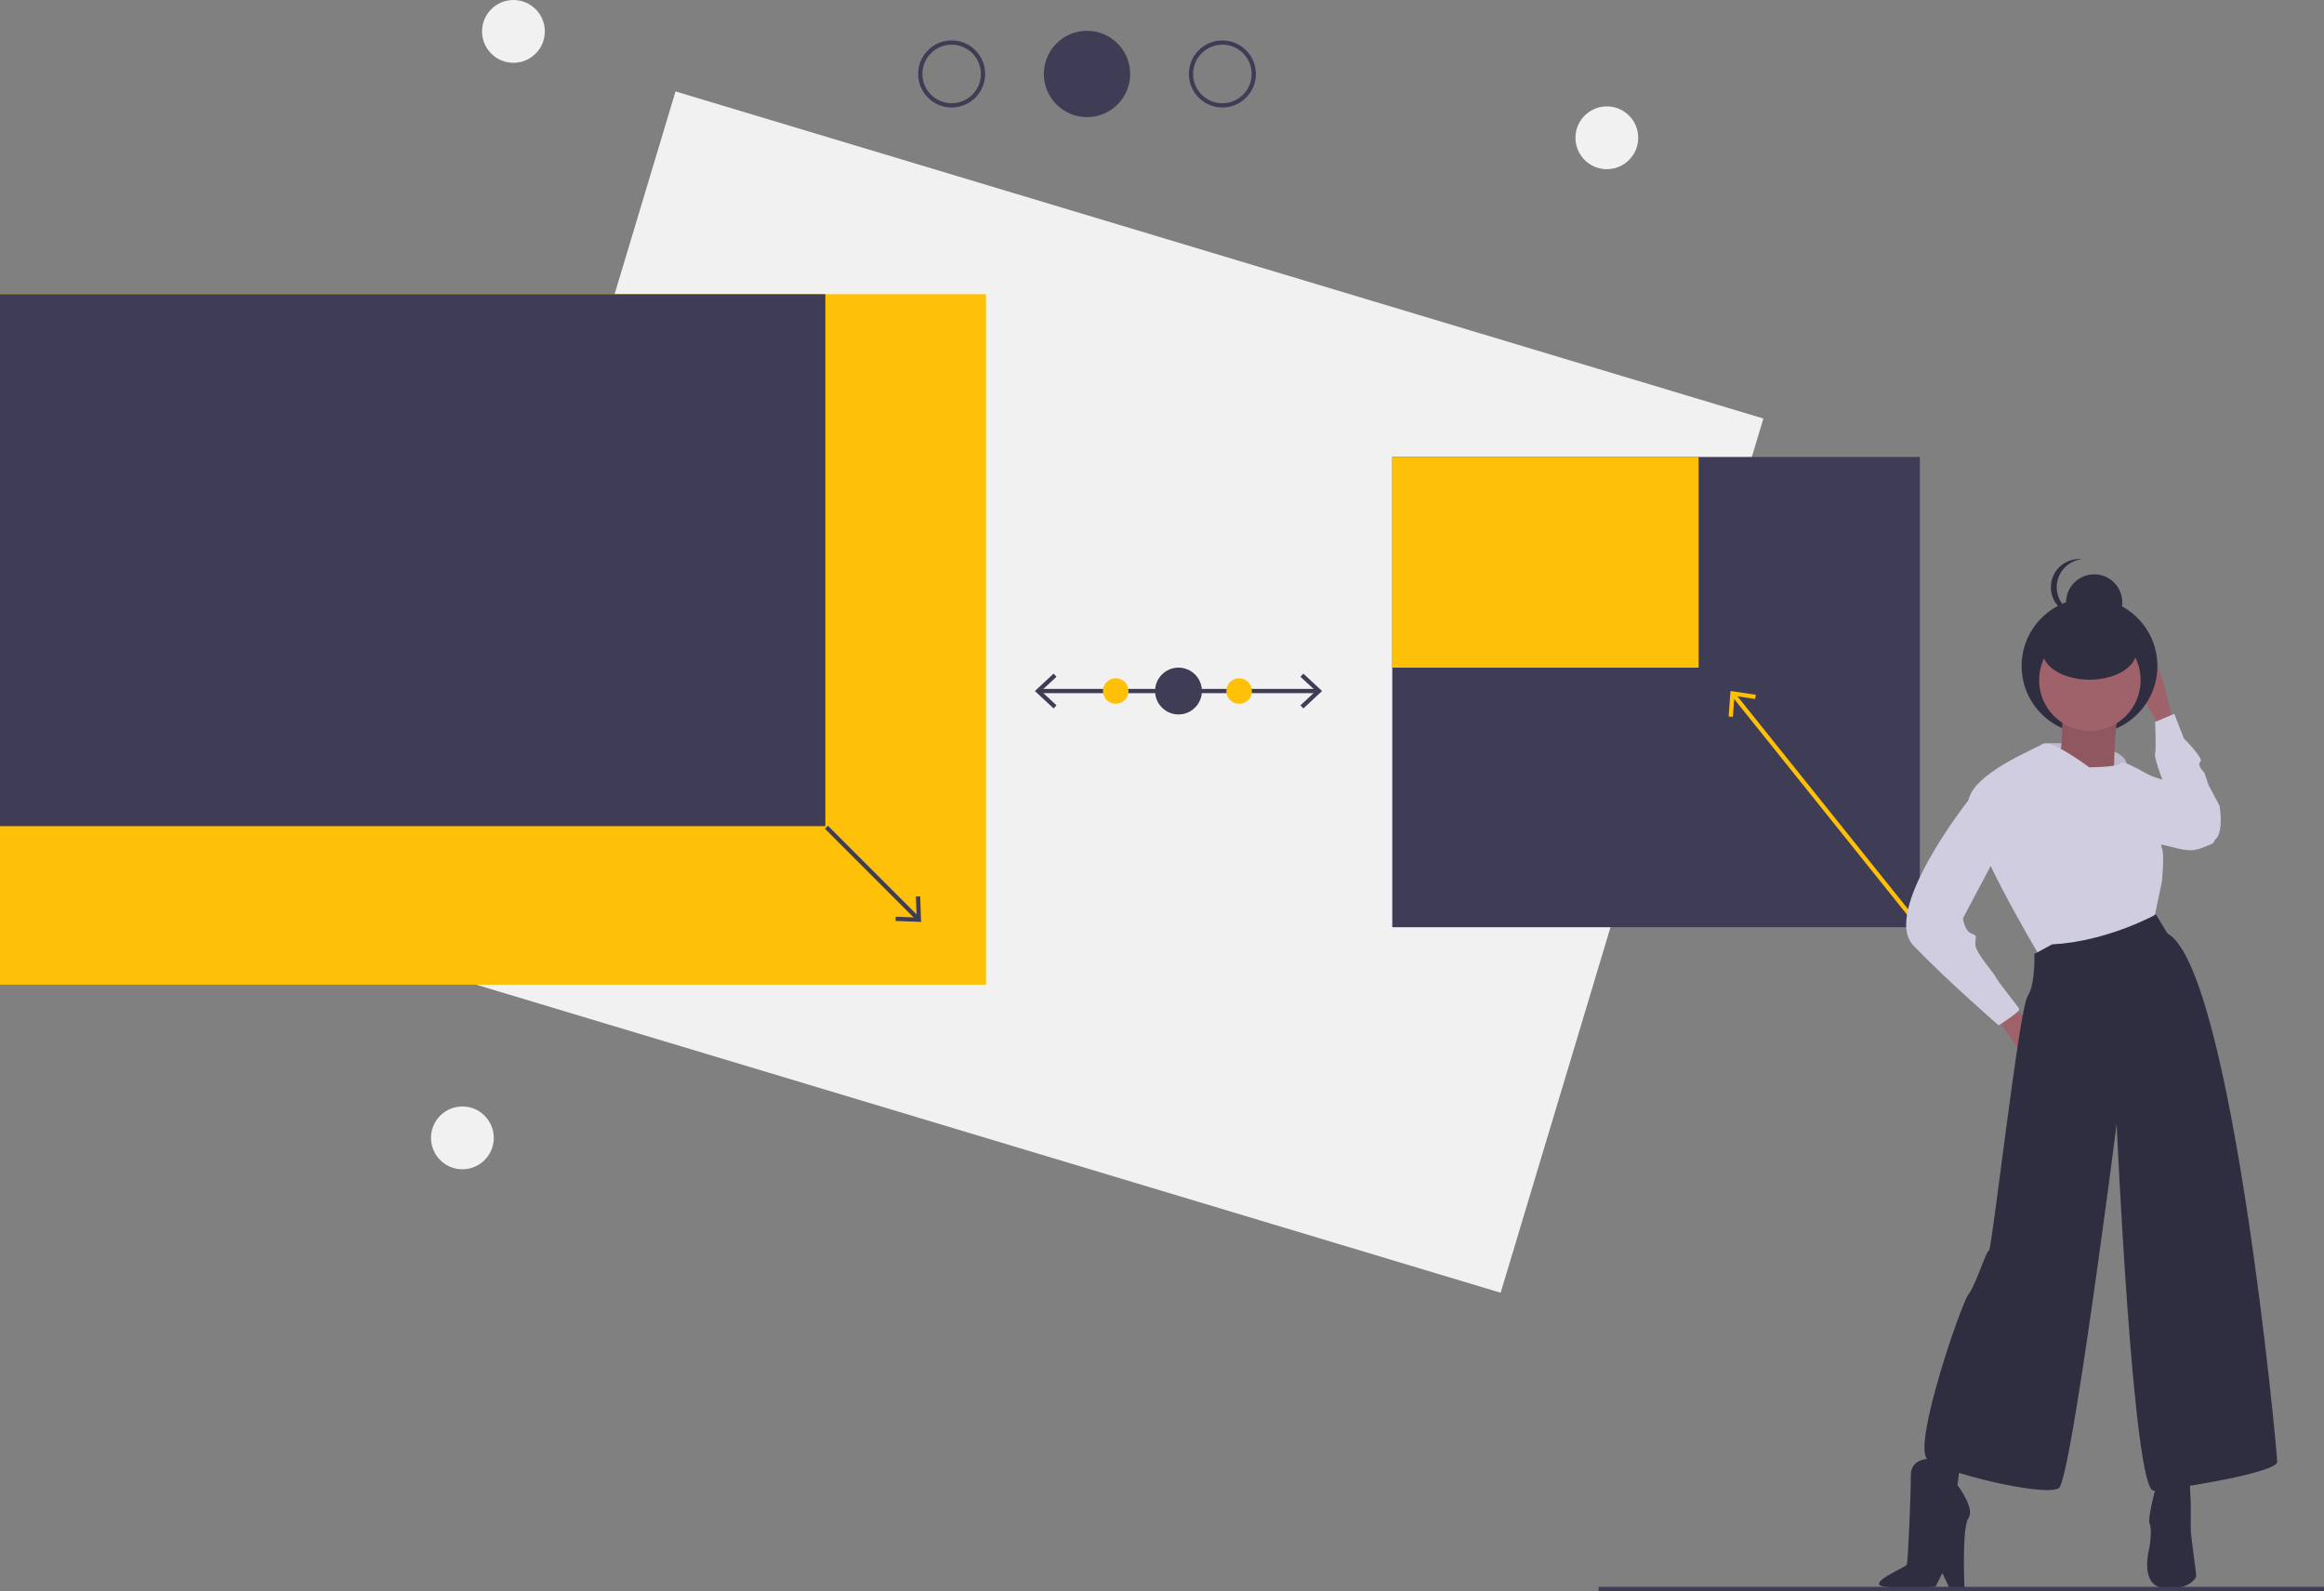 <svg id="ee32c68f-7624-44c0-a731-77ce30d0b408" data-name="Layer 1" xmlns="http://www.w3.org/2000/svg" width="1092.5" height="747.756" viewBox="0 0 1092.5 747.756"><rect x="0" y="0" width="1092.5" height="747.756" fill="#808080" stroke="none"/><title>responsiveness</title><rect x="311" y="200" width="534" height="429" transform="translate(77.299 -238.095) rotate(16.731)" fill="#f1f1f1"/><rect y="138.256" width="463.5" height="324.5" fill="#ffc107"/><rect y="138.256" width="388" height="250" fill="#3f3d56"/><line x1="388.5" y1="388.756" x2="431.466" y2="431.722" fill="none" stroke="#3f3d56" stroke-miterlimit="10" stroke-width="2"/><polygon points="420.996 432.82 421.068 430.819 430.922 431.18 430.562 421.324 432.563 421.253 432.999 433.257 420.996 432.82" fill="#3f3d56"/><rect x="654.5" y="214.756" width="248" height="221" fill="#3f3d56"/><rect x="654.5" y="214.756" width="144" height="99" fill="#ffc107"/><line x1="488.669" y1="324.756" x2="619.331" y2="324.756" fill="none" stroke="#3f3d56" stroke-miterlimit="10" stroke-width="2"/><polygon points="495.296 332.935 496.66 331.47 489.437 324.758 496.66 318.043 495.296 316.578 486.5 324.758 495.296 332.935" fill="#3f3d56"/><polygon points="612.704 332.935 611.34 331.47 618.563 324.758 611.34 318.043 612.704 316.578 621.5 324.758 612.704 332.935" fill="#3f3d56"/><circle cx="554" cy="324.756" r="11" fill="#3f3d56"/><circle cx="582.5" cy="324.756" r="6" fill="#ffc107"/><circle cx="524.5" cy="324.756" r="6" fill="#ffc107"/><line x1="902.5" y1="435.756" x2="814.857" y2="326.448" fill="none" stroke="#ffc107" stroke-miterlimit="10" stroke-width="2"/><polygon points="825.384 326.501 825.095 328.482 815.339 327.045 814.618 336.882 812.622 336.734 813.502 324.754 825.384 326.501" fill="#ffc107"/><circle cx="511" cy="34.756" r="20.289" fill="#3f3d56"/><circle cx="447.367" cy="34.756" r="14.756" fill="none" stroke="#3f3d56" stroke-miterlimit="10" stroke-width="2"/><circle cx="217.367" cy="534.756" r="14.756" fill="#f1f1f1"/><circle cx="755.367" cy="64.756" r="14.756" fill="#f1f1f1"/><circle cx="241.367" cy="14.756" r="14.756" fill="#f1f1f1"/><circle cx="574.633" cy="34.756" r="14.756" fill="none" stroke="#3f3d56" stroke-miterlimit="10" stroke-width="2"/><path d="M1023,444l5.984-5.449s34.634-1.348,37.325,9.55S1051,458,1051,458Z" transform="translate(-66.5 -89.244)" fill="#d0cde1"/><path d="M1023,444l5.984-5.449s34.634-1.348,37.325,9.55S1051,458,1051,458Z" transform="translate(-66.5 -89.244)" opacity="0.1"/><path d="M1072.494,454.36h6.451l19.997,6.451s13.546,22.577,7.096,25.157-8.386,3.87-16.127,1.935-10.966-2.58-10.966-2.58Z" transform="translate(-66.5 -89.244)" fill="#d0cde1"/><polygon points="937.617 476.711 953.099 499.288 956.324 479.936 944.713 473.486 937.617 476.711" fill="#9f616a"/><path d="M1087.975,428.557s-7.741-38.059-13.546-35.478,0,25.157,0,25.157l9.031,14.836Z" transform="translate(-66.5 -89.244)" fill="#9f616a"/><path d="M1000.247,458.23l-8.386,7.096s-41.284,52.25-25.803,68.377,39.994,37.414,39.994,37.414,10.321-6.451,9.676-7.741-9.676-12.256-10.966-14.836-9.676-11.611-9.676-15.482,1.29-3.87-1.935-5.16-3.87-7.096-3.87-7.096l17.417-32.898Z" transform="translate(-66.5 -89.244)" fill="#d0cde1"/><path d="M1086.04,476.937s.645-5.806,0-7.741.645-5.806,0-6.451-7.096-16.772-6.451-19.352,0-14.836,0-14.836l9.031-3.87,4.515,11.611s9.676,9.676,7.741,10.966,1.935,5.161,1.935,5.161l1.935,5.806,5.16,9.676s2.193,12.652-2.129,16.002S1086.04,476.937,1086.04,476.937Z" transform="translate(-66.5 -89.244)" fill="#d0cde1"/><circle cx="982.268" cy="312.985" r="31.91" fill="#2f2e41"/><path d="M1035.725,420.817s1.29,21.287-1.935,24.512,12.256,9.031,12.256,9.031h14.191s0-28.383,3.225-33.543S1035.725,420.817,1035.725,420.817Z" transform="translate(-66.5 -89.244)" fill="#9f616a"/><path d="M1035.725,420.817s1.29,21.287-1.935,24.512,12.256,9.031,12.256,9.031h14.191s0-28.383,3.225-33.543S1035.725,420.817,1035.725,420.817Z" transform="translate(-66.5 -89.244)" opacity="0.1"/><circle cx="984.469" cy="283.112" r="13.204" fill="#2f2e41"/><path d="M1033.363,365.204a13.205,13.205,0,0,1,11.829-13.133A13.351,13.351,0,0,0,1043.816,352a13.204,13.204,0,0,0,0,26.408,13.351,13.351,0,0,0,1.375-.071A13.205,13.205,0,0,1,1033.363,365.204Z" transform="translate(-66.5 -89.244)" fill="#2f2e41"/><circle cx="982.449" cy="319.638" r="23.867" fill="#9f616a"/><ellipse cx="982.268" cy="306.219" rx="22.007" ry="13.204" fill="#2f2e41"/><path d="M1048.626,449.844s-18.062-13.546-21.932-10.966-32.253,13.546-34.833,26.448,32.898,72.247,32.898,72.247l41.929-4.515,12.901-14.191,3.225-15.482s1.29-12.901,0-15.482-1.29-32.898-3.87-33.543-14.191-8.386-15.482-6.451S1048.626,449.844,1048.626,449.844Z" transform="translate(-66.5 -89.244)" fill="#d0cde1"/><path d="M976.379,774.956s-11.611-1.935-11.611,7.741-1.29,40.639-1.935,41.929-19.997,9.031-10.321,10.321,23.867,0,23.867,0l3.225-6.451,3.225,6.935L990,836s-1.364-28.791,1.861-33.306-5.16-15.482-5.16-15.482,1.935-13.546.645-12.256S976.379,774.956,976.379,774.956Z" transform="translate(-66.5 -89.244)" fill="#2f2e41"/><path d="M1081.525,782.052s-5.806,20.642-4.515,23.222,0,10.966,0,10.966-5.161,17.997,6.451,19.287,15.482-4.451,15.482-5.741-2.58-18.707-2.58-21.932V795.598l-.645-13.546Z" transform="translate(-66.5 -89.244)" fill="#2f2e41"/><path d="M1031.21,533.057l-8.386,4.515s.645,14.191-3.225,19.997-16.772,119.337-18.062,119.337-6.451,16.772-9.676,20.642-26.448,70.957-19.352,77.408,56.12,18.062,61.926,13.546,27.093-170.942,27.093-170.942,7.741,172.877,17.417,172.232S1137,781.407,1137,776.246s-21.287-231.577-51.605-248.349L1080,519S1057.012,531.767,1031.21,533.057Z" transform="translate(-66.5 -89.244)" fill="#2f2e41"/><line x1="751.5" y1="746.756" x2="1092.5" y2="746.756" fill="none" stroke="#3f3d56" stroke-miterlimit="10" stroke-width="2"/></svg>
